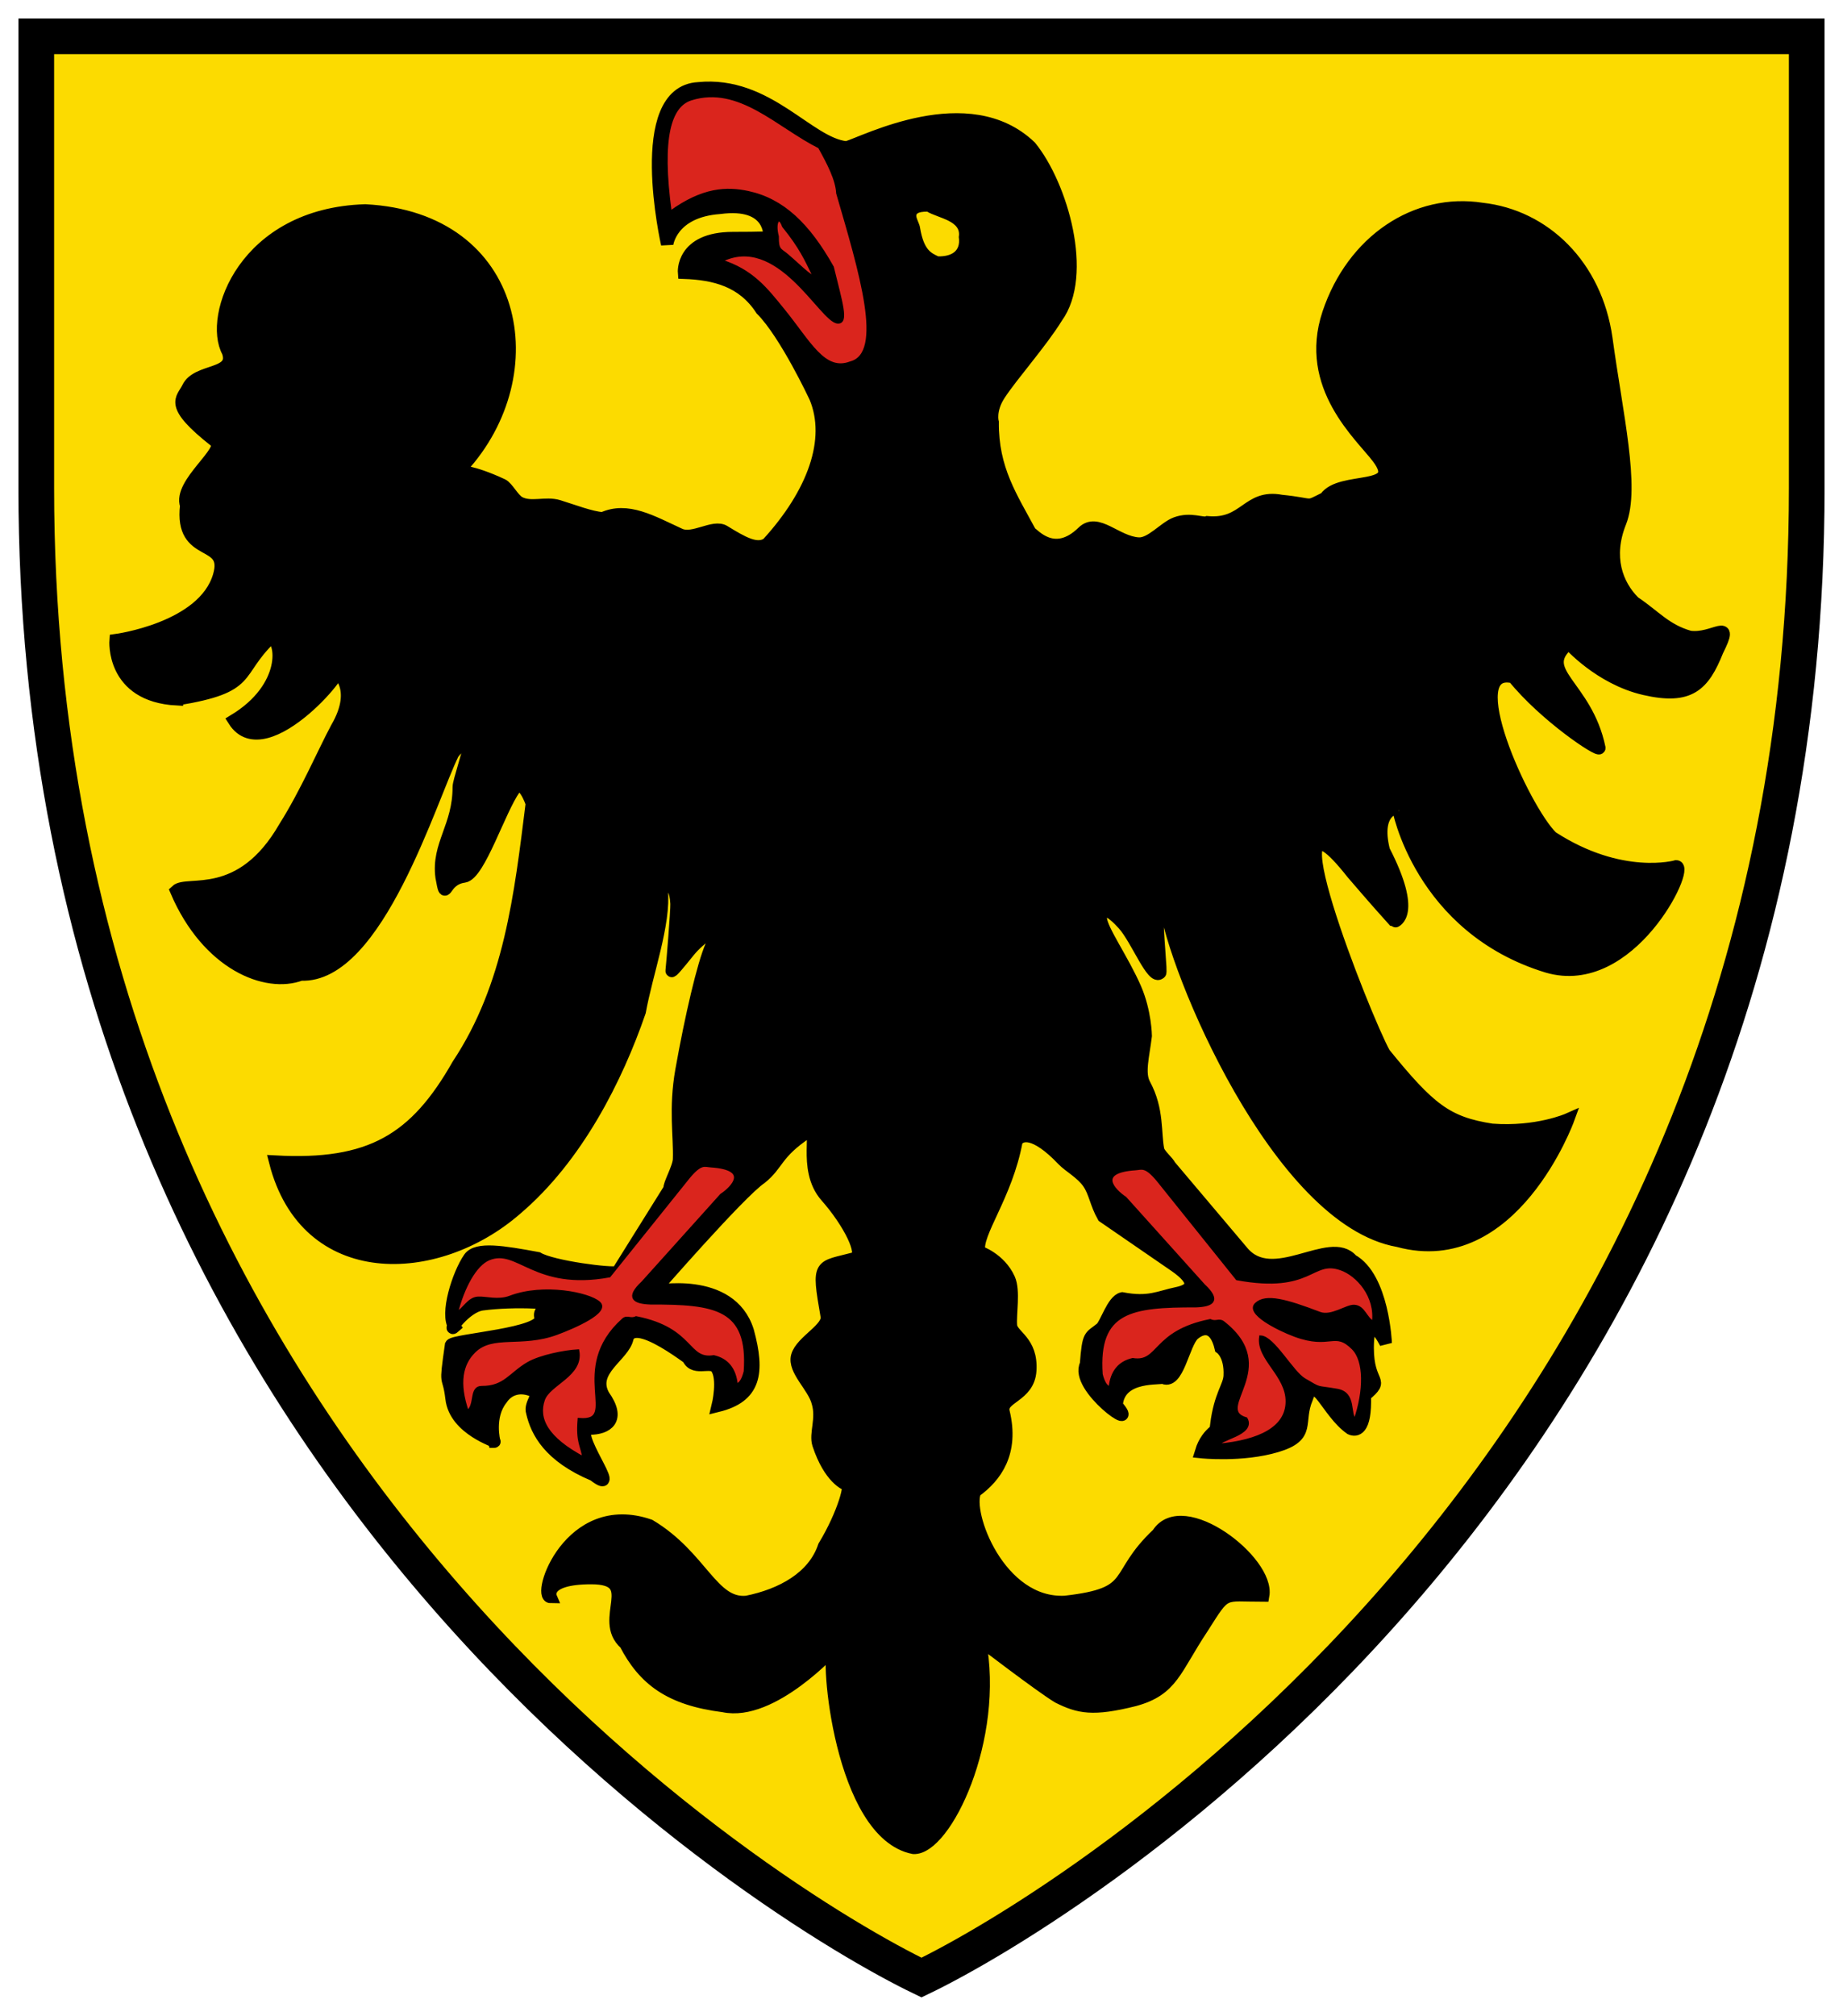 <svg xmlns="http://www.w3.org/2000/svg" height="546.551" width="500"><g stroke="#000"><path d="m9.841 9.841v122.519c0 264.251 201.424 385.211 240.159 403.82 38.735-18.609 240.159-139.569 240.159-403.82v-122.519z" fill="#fcdb00" stroke-width="9.681"></path><g transform="matrix(.84 0 0 .84 1253.506 13.147)"><path d="m-1435.119 210.075c-21.284-1.109-19.816-19.076-19.816-19.076s28.456-3.722 33.418-20.793c3.656-12.579-12.659-5.132-10.612-22.715-2.57-7.114 13.224-17.708 9.487-20.64-15.389-12.072-10.703-13.578-8.929-17.335 2.934-6.213 15.705-3.725 12.932-11.622-6.224-11.327 5.248-44.441 44.33-45.622 49.874 2.55 58.932 52.822 31.148 83.017-.01.006-.011.012-.017.018-.35.38-.706.757-1.068 1.131 0 0 4.11-.274 14.214 4.421 1.643.764 3.492 4.627 5.47 5.692 3.765 2.026 8.483-.121 12.667 1.159 4.572 1.399 10.531 3.729 14.301 3.939 7.986-3.629 15.812 1.063 24.885 5.221 4.351 1.994 10.875-3.135 14.329-1.015 5.903 3.624 10.511 6.318 13.998 3.976 14.839-16.251 21.141-33.546 15.44-47.229 0 0-9.565-20.519-17.404-28.358-6.048-9.289-15.128-11.502-25.005-11.858 0 0-.965-11.192 15.837-11.192 17.927 0 11.753-.666 11.753-.666s.727-11.331-16.076-9.082c-15.694 1.124-16.957 11.699-16.957 11.699s-11.196-49.179 10.088-50.288c22.408-2.249 35.53 17.951 47.851 19.076 5.849-1.638 39.38-19.385 59.366-.204 10.141 12.477 18.462 41.358 8.481 55.068-4.946 8.039-14.437 18.701-18.492 24.914-3.294 5.048-2.17 8.915-2.17 8.915-.13 15.212 6.056 24.222 12.201 35.669.946.322 7.651 8.868 16.917-.195 4.748-4.644 10.749 3.278 18.005 3.7 4.057.236 8.336-5.191 12.081-6.575 4.745-1.753 8.634.355 10.134-.288 12.327 1.115 12.823-8.988 23.896-6.894 11.196 1.124 7.476 2.412 14.206-.945 4.811-7.152 25.654-1.487 17.006-12.983-5.428-7.216-23.856-23.03-16.017-46.563 7.855-23.533 28.337-37.121 49.637-33.764 20.16 2.233 36.774 18.23 40.131 41.762 3.357 24.657 8.963 48.19 4.482 59.386-4.482 11.212-1.124 20.175 4.482 25.766 6.715 4.482 10.088 8.963 17.927 11.212 7.839 1.124 14.569-6.73 8.963 4.482-4.482 11.196-8.963 15.678-23.533 12.321-14.569-3.357-24.477-14.733-24.477-14.733-10.739 9.308 5.647 13.393 9.908 33.784 0 1.364-17.648-10.364-27.72-22.836-18.157-4.328 3.12 42.525 12.365 51.616 22.408 14.569 40.196 9.441 40.196 9.441 4.463 0-14.897 40.216-41.643 32.361-41.104-12.525-48.392-51.47-48.174-51.412 0 0-7.998.482-4.641 13.927 10.737 20.824 3.561 22.976 3.517 22.931-3.454-3.837-5.787-6.415-13.692-15.611-29.085-36.891 3.97 46.677 10.334 58.178 14.554 17.927 20.16 22.408 34.729 24.657 14.569 1.109 24.657-3.373 24.657-3.373s-17.942 49.298-54.904 39.226c-38.867-6.805-72.555-88.106-75.204-108.726-.219-1.706-2.275-3.245-2.529 3.225-.225 5.728 1.379 19.507.798 18.99-2.328 2.592-7.445-10.875-11.799-15.696-3.981-4.407-7.509-6.433-7.308-1.862.161 3.657 7.13 13.372 11.151 22.641 3.264 7.524 3.356 15.247 3.356 15.247-.786 6.513-2.396 12.027-.422 15.665 4.469 8.235 3.319 15.677 4.433 21.159.296 1.457 3.442 4.12 3.688 5.019l23.413 27.696c9.824 12.154 28.43-5.383 35.47 2.855 10.088 5.606 10.934 26.811 10.934 26.811s-5.83-11.943-5.83 1.502c0 12.321 5.79 9.764-.925 15.355.397 11.599-2.997 11.464-4.588 10.723-7.627-5.341-11.339-18.291-14.12-9.857-3.357 7.839 1.468 12.137-9.744 15.494-11.196 3.357-24.477 1.93-24.477 1.93 2.213-7.376 7.453-7.516 4.96-8.759 1.222-9.737 4.159-12.353 4.331-15.819.341-6.855-2.884-9.026-2.884-9.026-1.813-7.613-5.868-6.84-8.696-4.476-3.407 2.848-5.157 16.945-10.195 13.922.344.835-14.082-1.355-14.753 9.107 8.284 9.581-13.7-5.893-9.884-13.241.773-10.147 1.251-8.649 4.878-11.664 1.581-1.314 3.759-8.958 6.821-9.64 8.642 1.643 11.927-.492 17.722-1.694 5.196-1.078 6.591-3.733-.576-8.741l-23.259-15.992c-2.391-4.228-2.696-7.811-4.777-10.837-2.228-3.24-6.269-5.36-8.243-7.433-9.279-9.742-13.63-8.302-15.014-6.113-3.264 17.731-13.352 29.807-12.062 35.734 0 0 6.677 2.178 9.665 8.807 1.718 3.812.279 11.355.602 15.024.297 3.379 6.873 4.984 6.244 14.559-.555 8.448-9.797 8.506-8.632 13.321 3.178 13.134-2.533 20.874-9.143 25.646-3.357 6.73 7.74 36.794 29.04 35.669 23.654-2.678 15.116-8.035 29.904-21.926 8.002-12.621 35.999 8.843 34.062 19.881-13.445 0-11.793-1.93-19.632 10.406-8.963 13.445-9.625 19.976-21.946 23.333-13.445 3.357-17.927 2.392-24.657-.965-5.59-3.357-25.328-18.474-25.328-18.474 6.202 31.933-11.198 67.588-21.354 67.15-23.699-4.641-28.513-62.778-25.671-64.554 0 0-20.036 22.13-35.714 18.772-17.404-2.184-25.699-8.609-31.71-20.135-8.963-7.839 5.79-21.165-11.012-21.165-15.694 0-13.082 6.113-13.082 6.113-4.701 0 6.046-32.063 31.953-23.099 16.818 10.072 20.155 25.786 31.367 24.661 11.196-2.249 21.607-7.859 24.965-17.947 6.34-10.447 9.225-21.072 7.074-19.996 0 0-5.252-1.857-8.901-12.917-1.134-3.437 1.374-8.198-.221-13.511-1.284-5.13-7.899-10.443-6.641-14.963 1.367-4.913 10.636-8.976 9.498-13.141-3.031-17.436-2.326-15.34 9.181-18.438 3.393-1.131-2-11.73-9.286-19.953-8.051-9.086-1.397-23.67-6.288-20.611-10.072 6.715-9.222 10.187-14.828 14.668-6.715 4.482-34.679 36.625-34.679 36.625s24.845-5.144 30.451 12.783c3.693 13.567 2.281 21.165-9.704 24.13 0 0 2.176-8.904-.487-12.367-1.91-2.484-7.803 1.599-9.342-3.829 7.971 7.557-16.355-14.198-19.329-5.75-1.109 5.818-12.207 10.442-7.74 18.573 5.606 7.855 1.08 10.709-4.526 10.709-6.715 0 11.481 22.836 1.393 14.997-14.395-6.044-18.434-13.971-19.877-20.2-.972-2.929 2.955-5.793.246-6.995-3.516-1.561-7.643-1.135-10.175 2.657-4.482 5.606-2.348 13.764-2.348 13.764 1.124 0-12.664-3.86-13.788-13.948-1.067-8.85-2.282-2.47-.159-17.26.988-1.728 30.388-3.518 28.894-8.85-1.299-4.638 7.91-2.358 7.787-2.85-.556-2.213-16.705-2.767-26.651-1.418-5.503.746-11.372 9.431-8.925 7.253-2.921-3.97 1.154-16.916 4.787-22.165 2.404-3.473 10.881-2.058 22.123.015 4.633 2.794 24.081 5.255 25.781 4.482l16.802-26.89c-.347-1.214 2.93-6.713 3.029-9.504.265-7.471-1.418-16.354.798-28.794 3.023-16.966 7.019-34.264 9.69-40.197 3.477-7.724-3.682-2.674-7.441 2.008-3.271 4.075-5.532 6.775-5.431 6.108.21-1.675 1.677-19.56 1.571-21.643-.464-9.062-4.769-4.491-4.769-4.491 1.03 11.098-4.845 26.722-7.127 39.353-7.421 21.512-20.267 47.087-39.963 63.773-25.611 22.274-67.765 23.872-77.774-15.377 30.806 1.688 45.306-7.064 59.071-31.283 16.835-25.332 20.134-54.741 23.832-84.285 0 0-2.84-8.614-5.595-4.786-4.834 6.717-11.412 27.669-16.288 28.33-7.087.96-5.646 8.815-7.26.197-1.398-10.449 5.559-16.289 5.546-29.065 0-1.837 3.271-11.133 3.112-12.469-.511-4.314-4.958 1.597-4.958 1.597-7.124 14.248-24.502 72.498-49.159 71.374-11.178 4.24-30.094-3.295-40.242-27.009 3.498-3.38 20.838 4.116 35.031-20.548 6.934-10.949 12.647-24.316 16.77-31.979 7.855-13.445-.507-18.802-.507-18.802 6.996-3.741-22.388 32.494-32.635 16.34 17.721-10.715 15.627-26.246 11.834-26.69-11.943 11.414-5.118 15.755-30.263 19.861z" stroke-width="4"></path><path d="m-1192.716 52.16c-6.818-.021-3.154 3.452-2.895 5.79 1.249 7.424 3.769 8.497 6.272 9.65 4.431.088 7.952-1.697 7.237-6.755.921-5.717-6.868-6.469-10.615-8.685z" fill="#fcdb00"></path><g fill="#da251d"><path d="m-1269.915 364.331c4.013-4.858 5.277-3.79 7.189-3.665 12.975.851 7.164 6.979 3.425 9.455l-25.402 28.236c-5.267 4.914-2.732 6.375 2.514 6.565 20.81-.034 32.063 1.427 30.608 22.133-.667 2.643-1.611 4.173-2.894 4.352-.505-5.289-3.076-8.168-7.276-9.145-8.826 1.392-6.418-8.881-25.052-12.576-1.894.886-2.889-.525-4.186.635-17.856 15.971-.506 33.379-14.24 32.211-.616 7.557 1.014 8.375 1.539 12.508-12.193-6.447-15.201-12.829-13.086-18.915 1.796-5.169 12.57-7.887 11.115-15.736-4.106.202-12.112 1.764-16.078 4.081-5.725 3.344-7.538 7.759-14.889 7.713-3.847-.024-1.638 5.757-4.696 7.9-3.242-9.397-1.91-15.452 2.128-19.483 5.996-5.984 15.226-1.621 26.755-5.887 5.664-2.095 16.892-7.006 13.576-9.852-3.131-2.835-17.753-5.959-28.693-1.79-3.8 1.448-7.862.128-10.331.28-3.103.191-4.45 3.686-7.043 4.995 2.215-8.625 6.111-15.836 10.537-17.679 9.35-3.893 14.667 9.927 38.908 5.508z"></path><path d="m-1118.284 365.255c-4.013-4.858-5.277-3.79-7.189-3.665-12.975.851-7.164 6.979-3.425 9.455l25.402 28.236c5.267 4.914 2.732 6.375-2.514 6.565-20.81-.034-32.063 1.427-30.608 22.133.667 2.643 1.611 4.173 2.894 4.352.505-5.289 3.076-8.168 7.276-9.145 8.826 1.392 6.418-8.881 25.052-12.576 1.894.886 2.815-.437 4.186.635 18.7 14.621-3.602 27.855 7.394 31.07 2.724 5.012-9.193 6.368-8.956 8.515 13.235-1.236 22.135-5.494 22.215-14.066.08-8.623-9.587-13.854-8.547-20.871 4.106.202 10.115 11.464 14.081 13.78 5.725 3.344 3.369 2.167 10.61 3.434 5.992 1.049 3.527 7.843 5.837 9.612 3.242-9.397 3.336-19.161-.702-23.191-5.996-5.984-7.238.09-18.768-4.175-5.664-2.095-15.751-7.291-12.435-10.138 3.131-2.835 9.48-1.109 20.42 3.06 3.8 1.448 8.717-2.439 11.187-2.287 3.103.191 3.594 3.972 6.188 5.281 1.126-8.625-5.187-15.551-10.537-17.393-9.576-3.299-9.247 7.645-33.488 3.226z"></path><path d="m-1259.511 68.543c10.163 3.187 14.654 9.088 20.218 15.927 8.455 10.392 13.142 20.29 21.742 17.017 11.372-2.986 3.177-29.531-4.161-54.791-.224-4.39-2.942-9.612-5.895-14.912-13.374-6.638-25.874-20.409-41.465-15.526-6.826 2.138-10.08 12.22-6.738 36.68 10.569-7.692 18.285-7.909 25.143-6.443 11.073 2.368 19.393 10.194 27.221 24.129 2.781 11.374 4.93 18 1.671 17.668-5.413-.551-19.191-29.221-37.736-19.749z"></path><path d="m-1238.102 66.738c4.724 4.043 9.036 8.605 8.414 5.966-2.186-4.418-3.96-8.543-9.522-15.373-1.34-3.928-3.314-1.615-2.011 3.353-.053 4.506.863 4.171 3.118 6.054z"></path></g></g></g></svg>
